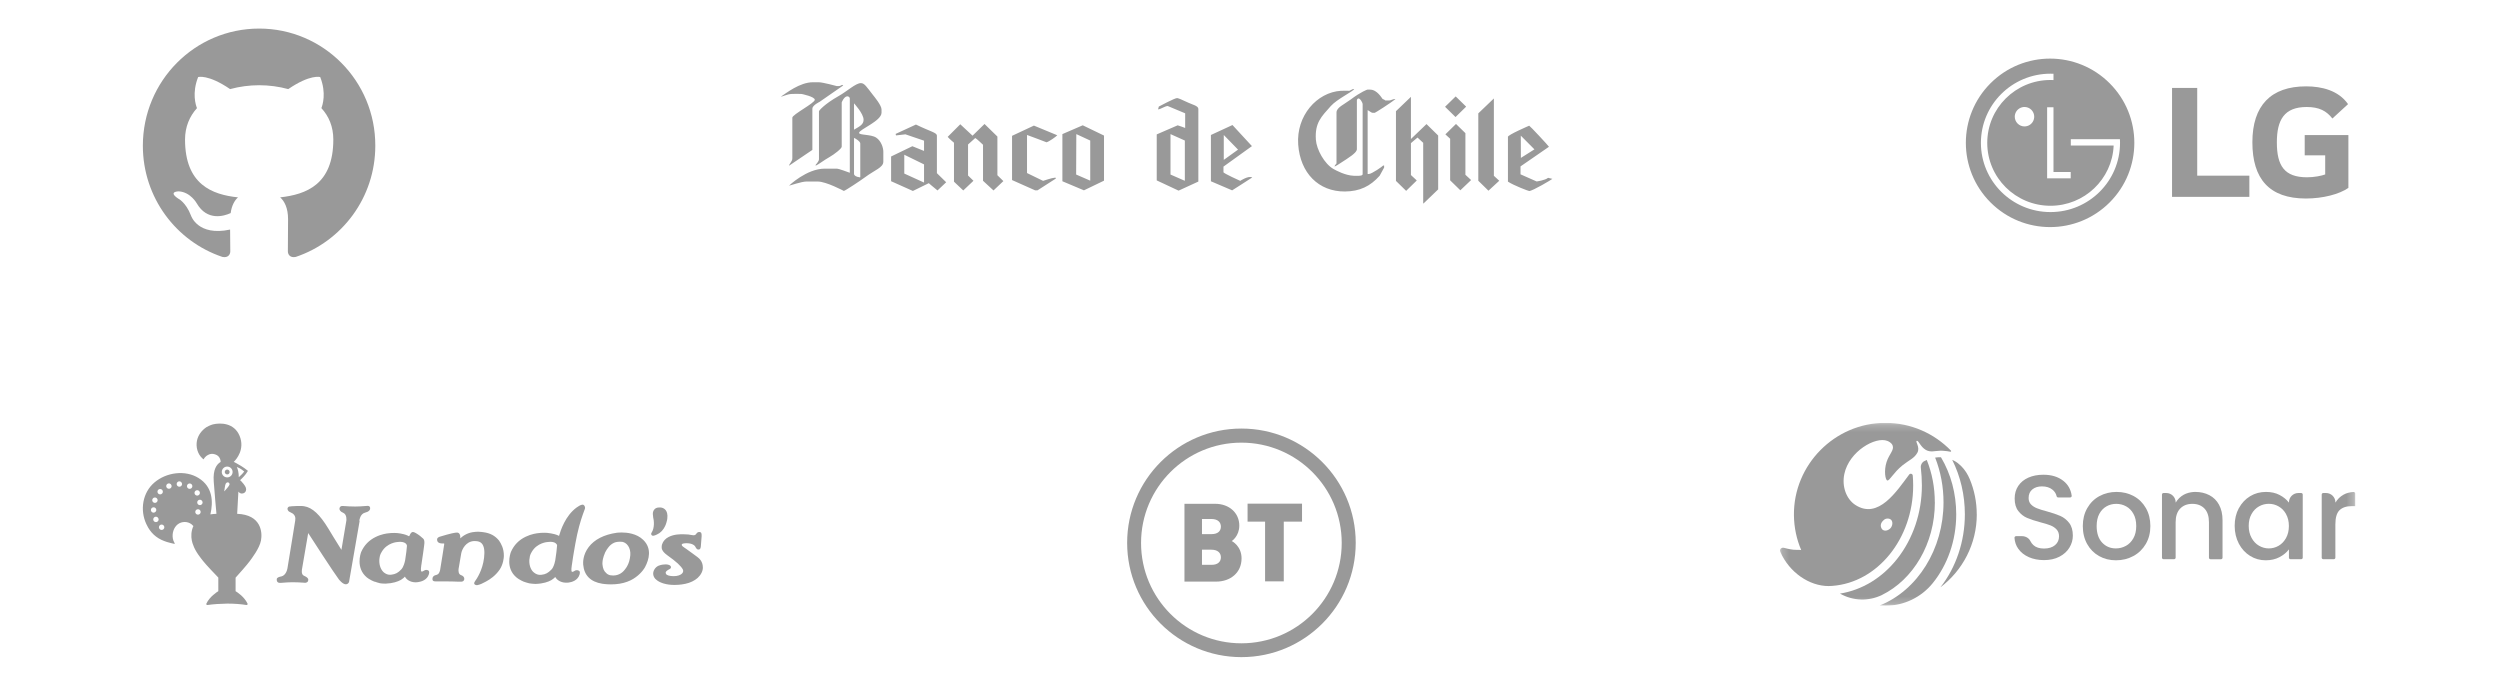 <svg width="350" height="96" viewBox="0 0 350 96" fill="none" xmlns="http://www.w3.org/2000/svg">
<g clip-path="url(#clip0_7540_21274)">
<g clip-path="url(#clip1_7540_21274)">
<path fill-rule="evenodd" clip-rule="evenodd" d="M36.285 4C27.28 4 20 11.333 20 20.406C20 27.658 24.664 33.796 31.135 35.969C31.944 36.132 32.24 35.616 32.24 35.182C32.24 34.801 32.214 33.498 32.214 32.139C27.684 33.117 26.74 30.184 26.74 30.184C26.012 28.282 24.934 27.794 24.934 27.794C23.451 26.789 25.042 26.789 25.042 26.789C26.686 26.897 27.549 28.473 27.549 28.473C29.005 30.971 31.351 30.265 32.294 29.831C32.429 28.771 32.861 28.038 33.319 27.631C29.706 27.25 25.905 25.838 25.905 19.536C25.905 17.744 26.551 16.277 27.576 15.136C27.414 14.729 26.848 13.045 27.738 10.79C27.738 10.79 29.113 10.356 32.213 12.474C33.541 12.115 34.91 11.932 36.285 11.931C37.66 11.931 39.061 12.121 40.356 12.474C43.456 10.356 44.831 10.79 44.831 10.79C45.721 13.045 45.155 14.729 44.993 15.136C46.045 16.277 46.665 17.744 46.665 19.536C46.665 25.838 42.863 27.223 39.223 27.631C39.817 28.147 40.329 29.124 40.329 30.673C40.329 32.873 40.302 34.638 40.302 35.181C40.302 35.616 40.599 36.132 41.407 35.969C47.878 33.796 52.542 27.658 52.542 20.406C52.569 11.333 45.263 4 36.285 4Z" fill="black" fill-opacity="0.4"/>
</g>
</g>
<g clip-path="url(#clip2_7540_21274)">
<path fill-rule="evenodd" clip-rule="evenodd" d="M113.819 11.514H114.612C115.182 11.514 117.127 12.046 117.127 12.046H117.466C117.593 12.046 117.805 11.948 117.884 11.881C117.94 11.9 117.984 11.912 118.052 11.964L114.74 14.261C114.736 14.261 113.732 14.746 113.732 15.204V20.987L110.464 23.201C110.512 22.893 110.926 22.613 110.926 22.175V16.475C110.926 16.033 114.07 14.431 114.07 13.973C114.07 13.523 112.225 13.156 112.225 13.156C111.639 13.132 111.396 13.132 110.799 13.156C110.217 13.175 109.559 13.535 109.332 13.523C110.045 13.061 111.962 11.514 113.819 11.514ZM120.522 11.635C121.028 11.635 121.331 12.164 122.2 13.277C122.415 13.549 123.415 14.749 123.415 15.325V15.779C123.415 16.948 120.271 18.12 120.271 18.606C120.271 18.941 121.925 18.783 122.662 19.265C123.367 19.723 123.666 20.694 123.666 21.23V22.628C123.666 23.46 122.498 23.776 121.068 24.842C120.438 25.308 118.294 26.729 118.135 26.729C118.135 26.729 115.672 25.414 114.488 25.414H112.894C112.225 25.414 110.591 25.991 110.463 25.991C110.463 25.991 112.938 23.61 115.453 23.61H117.126C117.473 23.61 118.661 24.088 118.972 24.187V13.766C118.972 13.668 118.84 13.482 118.637 13.482C118.171 13.482 117.84 14.311 117.84 14.343V20.536C117.84 20.812 116.752 21.637 116.162 21.968C115.289 22.466 114.723 22.943 114.193 23.2V23.078C114.193 23.078 114.656 22.584 114.656 22.3V15.574C114.656 15.491 115.393 14.587 117.421 13.439C118.601 12.776 119.801 11.635 120.522 11.635ZM119.562 14.467C119.562 14.467 120.901 15.9 120.901 16.764C120.901 17.419 120.387 17.676 119.562 18.157V14.467ZM119.562 19.305C119.69 19.337 120.439 19.779 120.439 20.087V24.799C120.232 24.894 120.399 24.799 120.271 24.799C120.008 24.799 119.562 24.598 119.562 24.349V19.305ZM151.584 17.541L154.561 18.978V25.293L151.752 26.647L148.735 25.376V18.773L151.584 17.541ZM137.834 17.357L139.636 19.117V24.532L140.472 25.353L139.09 26.664L137.623 25.31V20.266C137.599 20.25 136.706 19.381 136.535 19.322L135.527 20.226V24.572L136.284 25.31L134.857 26.664L133.558 25.436V19.981C133.558 19.981 132.94 19.476 132.677 19.16L134.439 17.396L136.156 18.995L137.834 17.357ZM144.748 17.583L148.019 18.937C147.868 19.119 146.872 19.833 146.509 19.92C146.509 19.92 143.839 18.898 143.783 18.894V24.226L146.031 25.32C146.031 25.32 147.326 24.882 147.641 24.882C147.677 24.882 147.733 24.893 147.808 24.882V25.004L145.254 26.646H144.915L141.687 25.209V19.016L144.748 17.583ZM128.233 17.436C130.27 18.434 131.166 18.557 131.166 18.995V24.244L132.465 25.515L131.25 26.664C130.361 25.954 130.034 25.642 130.034 25.642L127.803 26.735L124.754 25.369V21.908L127.731 20.471L129.365 21.13V19.694L126.755 18.805L125.444 18.959L125.384 18.75L128.233 17.436ZM150.684 18.773L152.632 19.676V25.293L150.66 24.433L150.684 18.773ZM126.6 21.662L129.366 23.016V25.558L126.6 24.299V21.662ZM164.792 13.731C164.919 13.731 165.469 13.94 166.386 14.386C166.88 14.627 167.769 14.813 167.769 15.247V25.419L165.003 26.689L161.942 25.257V18.815L164.875 17.544C164.979 17.556 165.923 17.915 165.923 17.915V15.863L163.476 14.84C163.078 14.864 162.608 15.239 162.129 15.322L162.233 14.919C162.233 14.919 164.441 13.731 164.792 13.731ZM172.545 17.504L175.271 20.457L171.285 23.326V24.108C171.285 24.27 173.633 25.32 173.633 25.32C173.633 25.32 174.796 24.542 175.311 24.846C175.283 24.881 172.501 26.65 172.501 26.65L169.528 25.379V18.898L172.545 17.504ZM163.87 18.775L165.878 19.675V25.296H165.838L163.87 24.435V18.775ZM171.329 18.899L173.325 20.948L171.329 22.384V18.899ZM209.142 24.611L209.895 25.305L208.384 26.699L206.962 25.305V15.872L209.142 13.784V24.611ZM197.53 13.518V19.462L199.71 17.37L201.343 18.973V26.515L199.291 28.485H199.248V19.995L198.45 19.257L197.53 20.038V24.506L198.327 25.244V25.288L196.86 26.721L195.434 25.327V15.566L197.53 13.557V13.518ZM203.774 13.518H203.818L205.241 14.911V14.95L203.774 16.387L202.307 14.95L203.774 13.518ZM214.088 17.596C214.168 17.596 216.814 20.43 216.854 20.549L212.873 23.296V24.405L215.128 25.404C215.128 25.404 216.312 25.25 216.731 24.895L217.332 25.041C217.281 25.116 214.563 26.742 214.088 26.742C213.985 26.742 211.952 25.98 211.111 25.428V19.156C211.111 18.875 214.081 17.596 214.088 17.596ZM203.819 17.372H203.858L205.158 18.643V24.469L205.955 25.207L204.448 26.64L203.021 25.247V19.425L202.353 18.809L203.819 17.372ZM212.911 18.989L214.82 20.911L212.924 22.107L212.911 18.989ZM189.418 12.466H189.586C189.45 12.797 187.191 13.863 186.314 14.846C184.971 16.353 184.07 17.194 184.221 19.547C184.309 20.912 185.409 22.937 186.693 23.663C187.087 23.884 188.334 24.555 189.502 24.607C190.873 24.666 190.693 24.461 190.705 24.449C190.71 24.445 190.722 24.453 190.769 24.477V14.553C190.769 14.431 190.462 13.78 190.172 13.78C190.088 13.78 189.964 13.93 189.964 14.025V20.873C189.964 21.129 189.721 21.497 188.537 22.266C187.326 23.056 186.951 23.32 186.82 23.293C186.848 23.218 187.031 22.949 187.11 22.882V15.746C187.11 15.043 188.163 14.629 189.083 13.942C190.594 12.809 191.415 12.548 191.43 12.548H191.805C192.813 12.548 193.443 13.736 193.567 13.859C193.575 13.867 193.858 13.961 193.945 14.064H194.531C194.699 14.064 195.117 13.819 195.368 13.859C194.691 14.439 192.527 15.789 192.479 15.789H192.144C191.989 15.789 191.75 15.556 191.471 15.418V24.358C191.59 24.374 191.574 24.358 191.638 24.358C192.049 24.358 193.575 23.281 193.65 23.17H193.778V23.458L193.148 24.607C191.841 26.071 190.371 26.794 188.282 26.809C184.62 26.833 182.026 24.24 181.747 20.218C181.467 16.215 184.349 12.923 187.74 12.71C188.234 12.683 188.84 12.718 188.916 12.71C188.916 12.71 189.378 12.493 189.418 12.466Z" fill="black" fill-opacity="0.4"/>
</g>
<path d="M322.659 21.751H325.528V24.42C325.002 24.62 323.968 24.821 322.988 24.821C319.815 24.821 318.76 23.21 318.76 19.939C318.76 16.817 319.764 14.98 322.935 14.98C324.702 14.98 325.704 15.534 326.535 16.591L328.727 14.577C327.389 12.668 325.052 12.09 322.859 12.09C317.926 12.088 315.333 14.778 315.333 19.913C315.333 25.022 317.676 27.792 322.832 27.792C325.2 27.792 327.514 27.189 328.774 26.306V18.906H322.659L322.659 21.751ZM307.61 24.595H314.911V27.566H304.086V12.314H307.61L307.61 24.595Z" fill="black" fill-opacity="0.4"/>
<path d="M278.673 11.659C283.278 7.053 290.746 7.054 295.353 11.66C299.959 16.265 299.958 23.733 295.353 28.339C290.748 32.944 283.28 32.945 278.674 28.339C274.068 23.734 274.067 16.265 278.673 11.659ZM287.065 10.317C281.688 10.317 277.328 14.652 277.328 20.004C277.328 25.356 281.689 29.69 287.066 29.69C292.443 29.69 296.804 25.354 296.804 20.004C296.804 19.83 296.798 19.658 296.789 19.486H289.912V20.374H295.91V20.399C295.704 25.078 291.82 28.808 287.066 28.808C282.178 28.808 278.215 24.865 278.215 20.003C278.215 15.141 282.179 11.199 287.066 11.199C287.208 11.199 287.349 11.201 287.489 11.208V10.326C287.349 10.32 287.207 10.317 287.065 10.317ZM286.598 24.971H287.49V24.965H289.9L289.898 24.076H287.488V15.019H286.598V24.971ZM283.691 15.004C283.428 14.952 283.154 14.979 282.906 15.082C282.658 15.185 282.445 15.36 282.296 15.584C282.147 15.807 282.067 16.07 282.067 16.339C282.068 16.518 282.104 16.696 282.173 16.861C282.242 17.026 282.343 17.176 282.47 17.302C282.597 17.429 282.747 17.529 282.913 17.598C283.079 17.666 283.256 17.701 283.436 17.7C283.704 17.699 283.967 17.618 284.189 17.468C284.412 17.317 284.586 17.104 284.688 16.855C284.79 16.607 284.816 16.333 284.763 16.069C284.709 15.806 284.579 15.563 284.389 15.374C284.198 15.184 283.955 15.056 283.691 15.004Z" fill="black" fill-opacity="0.4"/>
<g clip-path="url(#clip3_7540_21274)">
<path d="M29.806 59.414C30.839 59.166 32.773 59.166 33.544 61.021C34.314 62.903 33.087 64.301 32.786 64.602C32.76 64.627 32.747 64.641 32.721 64.654C32.825 64.707 32.956 64.772 33.112 64.863C33.426 65.033 34.119 65.426 34.615 65.844L34.707 65.922L34.642 66.026C34.406 66.457 33.923 66.941 33.609 67.228C33.661 67.267 33.714 67.294 33.74 67.333C34.275 67.907 34.472 68.248 34.459 68.509C34.433 68.965 34.119 69.058 33.975 69.084C33.701 69.149 33.505 68.993 33.374 68.823C33.309 69.934 33.23 71.332 33.204 71.933C36.562 72.064 36.759 74.508 36.537 75.671C36.328 76.782 35.229 78.193 34.955 78.572C34.55 79.121 33.4 80.415 32.982 80.872V82.766C33.14 82.859 34.198 83.525 34.655 84.505C34.707 84.609 34.615 84.714 34.498 84.701C33.701 84.57 32.786 84.505 31.819 84.505C30.852 84.518 29.846 84.584 29.049 84.701C28.931 84.714 28.84 84.609 28.892 84.505C29.349 83.525 30.407 82.858 30.564 82.766V80.859C30.107 80.389 28.879 79.108 28.447 78.558C28.16 78.192 27.337 77.212 27.036 76.271C26.984 76.128 26.918 76.009 26.852 75.657C26.748 75.148 26.736 74.364 27.075 73.645C26.997 73.554 26.905 73.475 26.813 73.396C26.251 72.966 25.454 72.978 24.892 73.396C24.305 73.854 24.069 74.678 24.2 75.396C24.239 75.605 24.305 75.802 24.409 75.972C24.422 75.985 24.436 76.024 24.462 76.062C24.487 76.102 24.448 76.154 24.409 76.141C24.069 76.063 23.716 75.984 23.377 75.88C22.841 75.71 22.305 75.475 21.848 75.122C21.39 74.782 21.025 74.338 20.737 73.854C20.646 73.685 20.554 73.514 20.475 73.345C19.574 71.397 19.953 68.953 21.626 67.542C23.285 66.131 25.925 65.752 27.806 66.928C29.78 68.156 29.872 70.221 29.454 72.012C29.715 71.972 30.002 71.947 30.303 71.933C30.224 71.019 30.067 69.398 29.924 67.425C29.793 65.726 30.342 65.007 30.851 64.693C30.864 64.693 30.878 64.681 30.892 64.681C30.892 64.524 30.865 64.353 30.8 64.223C30.669 63.935 30.499 63.739 30.107 63.608C29.429 63.373 28.932 63.803 28.84 63.883C28.554 64.143 28.513 64.312 28.525 64.301C28.499 64.314 28.446 64.274 28.316 64.157C27.663 63.556 27.402 62.589 27.571 61.714C27.728 60.904 28.251 60.237 28.918 59.793C29.088 59.701 29.427 59.519 29.806 59.414ZM66.997 74.443C67.31 74.456 67.611 74.496 67.689 74.509C68.63 74.639 69.297 74.992 69.859 75.672C70.16 76.116 70.552 76.796 70.539 77.814V77.853C70.539 78.063 70.459 79.005 69.95 79.749C69.375 80.585 68.617 81.107 68.095 81.382C68.042 81.408 67.99 81.434 67.925 81.474C67.585 81.656 67.245 81.84 66.827 81.918H66.749C66.723 81.918 66.644 81.918 66.592 81.891H66.579C66.501 81.865 66.396 81.813 66.383 81.644C66.383 81.604 66.396 81.552 66.487 81.395C66.735 81.056 67.559 79.853 67.768 78.103C67.886 77.136 67.781 76.456 67.454 76.09C67.245 75.855 66.932 75.75 66.513 75.75H66.344C65.22 75.815 64.697 76.874 64.579 77.436C64.461 78.076 64.305 78.991 64.2 79.657C64.174 79.867 64.162 80.389 64.527 80.507C64.879 80.624 65.037 80.846 64.998 81.107C64.959 81.303 64.814 81.421 64.618 81.434C64.331 81.448 64.056 81.435 63.782 81.422C63.625 81.409 63.468 81.408 63.311 81.408C63.024 81.408 62.724 81.395 62.436 81.395H61.469C61.338 81.395 61.155 81.409 60.985 81.395C60.79 81.395 60.698 81.369 60.645 81.317C60.541 81.239 60.541 81.096 60.541 81.043C60.541 80.899 60.593 80.768 60.684 80.677C60.789 80.572 60.907 80.533 61.024 80.507C61.246 80.454 61.469 80.389 61.613 79.814C61.705 79.305 61.809 78.585 61.927 77.88C62.031 77.214 62.135 76.574 62.187 76.221V76.168C62.187 76.142 62.2 76.103 62.187 76.103C62.174 76.09 62.135 76.077 62.057 76.09C62.005 76.09 61.365 76.128 61.234 75.763C61.078 75.319 61.39 75.214 61.534 75.148L61.573 75.136C61.73 75.07 63.363 74.613 63.69 74.587C63.73 74.587 63.769 74.573 63.809 74.573C63.874 74.56 63.939 74.561 63.991 74.561C64.082 74.561 64.162 74.587 64.214 74.626C64.462 74.822 64.448 75.136 64.435 75.371C64.854 74.979 65.534 74.534 66.475 74.469C66.54 74.456 66.671 74.443 66.931 74.443H66.997ZM97.943 74.482C98.139 74.496 98.243 74.587 98.23 75.044C98.217 75.358 98.126 76.338 98.113 76.534C98.1 76.704 98.047 76.822 97.982 76.874C97.943 76.9 97.851 76.952 97.734 76.939C97.552 76.926 97.407 76.665 97.381 76.612C97.289 76.351 96.897 76.051 96.113 76.051H96.061C95.657 76.064 95.526 76.128 95.474 76.181C95.448 76.22 95.447 76.247 95.447 76.299V76.311C95.461 76.429 95.682 76.587 95.865 76.704C95.93 76.756 95.996 76.796 96.061 76.835C96.453 77.122 96.767 77.358 97.016 77.527C97.29 77.723 97.485 77.867 97.655 77.998C97.903 78.194 98.387 78.586 98.4 79.436C98.413 79.932 98.139 80.481 97.669 80.912C97.238 81.291 96.636 81.592 95.943 81.735C95.773 81.775 95.185 81.891 94.44 81.891C93.879 81.891 93.382 81.827 92.937 81.696L92.808 81.657C92.416 81.527 92.088 81.356 91.866 81.147C91.814 81.108 91.774 81.055 91.735 81.029L91.722 81.016C91.409 80.638 91.357 80.193 91.592 79.762C91.735 79.5 91.958 79.305 92.193 79.2C92.624 79.03 93.029 79.016 93.16 79.016H93.238C93.408 79.017 93.748 79.069 93.879 79.239C93.931 79.305 93.945 79.383 93.931 79.475C93.918 79.527 93.878 79.592 93.774 79.657C93.461 79.814 93.251 79.957 93.199 80.114C93.186 80.192 93.2 80.272 93.252 80.363C93.357 80.546 93.736 80.65 94.27 80.663H94.297C94.845 80.663 95.29 80.52 95.513 80.259C95.617 80.141 95.656 80.01 95.643 79.88C95.643 79.841 95.629 79.787 95.603 79.735C95.355 79.252 94.675 78.624 93.474 77.775C93.434 77.749 93.395 77.723 93.356 77.683C92.613 77.149 92.624 76.705 92.638 76.561V76.52C92.638 76.343 92.686 76.215 92.689 76.207L92.703 76.194C93.004 75.214 94.127 74.913 94.78 74.835C95.015 74.809 95.212 74.796 95.304 74.796H95.669C96.204 74.796 96.61 74.848 96.793 74.9C96.897 74.926 96.99 74.939 97.081 74.939C97.342 74.939 97.433 74.809 97.512 74.691L97.525 74.665C97.582 74.585 97.7 74.495 97.85 74.482H97.943ZM87.017 74.548C87.762 74.548 89.135 74.678 90.062 75.593C91.29 76.795 90.873 78.324 90.311 79.383C90.296 79.426 89.903 80.156 89.004 80.808C88.972 80.826 88.502 81.201 87.802 81.447C87.135 81.695 86.364 81.813 85.528 81.813C84.823 81.813 84.34 81.722 84.312 81.722C82.679 81.46 81.777 80.558 81.646 79.043C81.62 78.742 81.595 77.67 82.418 76.586C83.228 75.528 84.549 74.848 86.339 74.587C86.368 74.586 86.628 74.548 87.017 74.548ZM51.511 70.823C51.641 70.823 51.759 70.901 51.799 71.019L51.811 71.058C51.876 71.398 51.628 71.647 51.093 71.777C50.413 71.947 50.309 72.862 50.309 72.875L50.347 72.94L48.924 81.134C48.911 81.186 48.873 81.436 48.871 81.447C48.831 81.656 48.609 81.801 48.427 81.801H48.414C47.971 81.801 47.463 81.138 47.434 81.107L47.382 81.029C46.82 80.311 43.736 75.542 43.147 74.626L42.284 79.657C42.282 79.681 42.118 80.417 42.546 80.599C43.199 80.886 43.199 81.121 43.134 81.317C43.107 81.409 43.042 81.539 42.807 81.578C42.794 81.578 42.768 81.592 42.742 81.592H42.716C42.663 81.592 42.598 81.578 42.533 81.578C42.481 81.565 42.415 81.565 42.349 81.565H42.298C42.141 81.552 41.657 81.513 40.952 81.513C40.468 81.513 39.984 81.552 39.644 81.578C39.488 81.591 39.37 81.604 39.292 81.604H39.2C39.109 81.604 38.952 81.591 38.847 81.474C38.769 81.382 38.73 81.251 38.743 81.082C38.769 80.847 39.07 80.768 39.357 80.703H39.384C39.984 80.559 40.194 79.853 40.246 79.553V79.54C40.364 78.861 40.638 77.187 40.873 75.711C41.095 74.34 41.291 73.15 41.331 72.875C41.409 72.418 41.278 72.078 40.899 71.843H40.887C40.717 71.764 40.637 71.725 40.468 71.62C40.363 71.555 40.246 71.372 40.246 71.228C40.259 71.085 40.363 70.953 40.494 70.914H40.547C40.554 70.912 40.671 70.888 40.86 70.875H40.873C41.121 70.849 41.383 70.836 41.644 70.836H42.115C42.194 70.836 42.324 70.836 42.48 70.862C42.554 70.874 42.582 70.875 42.585 70.875C43.735 71.058 44.781 72.038 45.983 74.024C46.414 74.756 46.963 75.633 47.394 76.325C47.551 76.573 47.682 76.796 47.8 76.978L48.492 72.875C48.492 72.862 48.609 72.013 48.021 71.777C47.682 71.647 47.499 71.41 47.525 71.188C47.552 70.927 47.76 70.797 48.048 70.836H48.06C48.099 70.836 48.126 70.85 48.165 70.85C48.217 70.863 48.283 70.862 48.349 70.862H48.4C48.557 70.875 49.041 70.914 49.747 70.914C50.23 70.914 50.714 70.876 51.054 70.85C51.236 70.837 51.367 70.823 51.445 70.823H51.511ZM81.555 70.653C81.608 70.653 81.646 70.654 81.685 70.68C81.894 70.797 81.908 71.058 81.908 71.137C81.908 71.189 81.868 71.281 81.777 71.528C81.581 72.064 81.163 73.175 80.798 74.848C80.667 75.462 80.445 76.638 80.353 77.227C80.314 77.448 80.274 77.684 80.235 77.933C80.17 78.416 80.118 78.769 80.065 79.082L80.053 79.135C80.026 79.344 79.935 79.892 80.053 80.036C80.066 80.049 80.091 80.062 80.104 80.062C80.209 80.062 80.287 80.01 80.379 79.958C80.47 79.893 80.588 79.827 80.745 79.827H80.758C80.81 79.827 80.85 79.827 80.902 79.84C81.006 79.866 81.072 79.919 81.137 79.971C81.215 80.127 81.176 80.337 81.137 80.441C80.875 81.277 80.052 81.5 79.582 81.565C79.451 81.578 79.32 81.578 79.203 81.578C78.393 81.552 77.922 81.095 77.778 80.859C77.778 80.833 77.752 80.807 77.739 80.769C77.648 80.873 77.504 81.016 77.256 81.173L77.151 81.238C76.746 81.46 76.066 81.709 75.008 81.748H74.956C74.773 81.748 74.316 81.709 74.106 81.67C73.806 81.591 73.531 81.513 73.361 81.447H73.349C73.126 81.356 72.93 81.251 72.734 81.134C72.708 81.121 72.695 81.108 72.669 81.095L72.616 81.068C72.577 81.029 72.525 81.003 72.472 80.964L72.433 80.938C72.407 80.925 72.368 80.899 72.342 80.873C70.722 79.554 71.44 77.502 71.532 77.266C71.95 76.312 72.642 75.593 73.609 75.136C73.792 75.057 74.015 74.966 74.184 74.9C74.341 74.848 74.904 74.652 75.74 74.6C75.897 74.6 76.067 74.587 76.224 74.587H76.25C76.455 74.587 76.572 74.599 76.576 74.6C76.618 74.613 77.479 74.666 78.118 74.953L78.196 74.992C78.209 75.005 78.236 75.018 78.262 75.031C78.484 74.273 79.125 72.221 80.732 71.045C80.928 70.901 81.307 70.653 81.555 70.653ZM57.77 74.482C57.927 74.469 58.111 74.573 58.228 74.639C58.699 74.913 58.96 75.149 59.156 75.332L59.195 75.357C59.313 75.475 59.43 75.567 59.417 76.024C59.417 76.169 59.326 76.756 59.287 77.069L59.247 77.357C59.169 77.893 59.077 78.507 58.999 79.043L58.986 79.096C58.96 79.305 58.869 79.853 58.986 79.997C58.999 80.01 59.012 80.023 59.038 80.023H59.052C59.143 80.023 59.221 79.971 59.312 79.919C59.417 79.854 59.522 79.788 59.679 79.788C59.731 79.788 59.77 79.788 59.822 79.801C59.913 79.827 59.979 79.88 60.031 79.919C60.122 80.075 60.084 80.284 60.045 80.389C59.796 81.212 58.973 81.435 58.516 81.5C58.411 81.513 58.306 81.526 58.202 81.526C57.366 81.526 56.882 81.069 56.738 80.82C56.725 80.794 56.712 80.781 56.699 80.742V80.755L56.686 80.728C56.595 80.833 56.45 80.977 56.202 81.134L56.097 81.199C55.692 81.421 55.012 81.67 53.98 81.709H53.941C53.784 81.709 53.328 81.696 53.105 81.631L53.066 81.617C52.949 81.578 52.739 81.539 52.478 81.434V81.447L52.36 81.408C52.151 81.33 51.956 81.225 51.76 81.107C51.734 81.094 51.72 81.081 51.694 81.068L51.642 81.043C51.589 81.004 51.55 80.977 51.498 80.938L51.459 80.912C51.42 80.899 51.393 80.873 51.367 80.847C49.773 79.527 50.478 77.49 50.57 77.266C50.988 76.325 51.668 75.619 52.622 75.162C52.792 75.071 53.014 74.992 53.184 74.927C53.34 74.874 53.902 74.678 54.725 74.626C54.882 74.613 55.052 74.613 55.209 74.613C55.405 74.613 55.523 74.626 55.523 74.626C55.559 74.626 56.402 74.68 57.039 74.966L57.117 75.005C57.182 75.044 57.248 75.083 57.274 75.058C57.287 75.057 57.3 75.044 57.313 75.031L57.326 75.005C57.378 74.888 57.418 74.782 57.444 74.743C57.51 74.626 57.64 74.496 57.77 74.482ZM86.769 75.841C86.665 75.841 86.574 75.841 86.521 75.854H86.508C86.466 75.855 86.062 75.894 85.75 76.103C85.41 76.325 85.267 76.482 84.94 76.952C84.745 77.239 84.691 77.396 84.548 77.788L84.535 77.814C84.483 77.946 84.339 78.468 84.339 78.834V78.873C84.339 78.938 84.338 79.004 84.351 79.069C84.404 79.592 84.561 79.971 84.875 80.232C84.901 80.272 84.993 80.337 85.006 80.35C85.022 80.365 85.255 80.507 85.424 80.533C85.567 80.559 85.711 80.572 85.842 80.572C86.364 80.572 86.691 80.389 86.861 80.298C87.201 80.102 87.423 79.84 87.684 79.461C87.841 79.213 88.076 78.794 88.18 78.181C88.246 77.841 88.259 77.618 88.246 77.37C88.207 76.874 88.037 76.468 87.724 76.168C87.436 75.894 87.11 75.855 87.07 75.854H87.058C87.005 75.854 86.887 75.841 86.769 75.841ZM77.033 75.854C76.929 75.855 76.811 75.868 76.68 75.881C76.65 75.881 75.203 75.961 74.446 77.266C74.329 77.461 74.237 77.645 74.184 77.853V77.88C74.145 78.049 74.119 78.22 74.106 78.402C74.067 79.304 74.42 79.919 74.772 80.167C75.034 80.376 75.308 80.48 75.596 80.48C75.674 80.48 75.753 80.481 75.818 80.468C76.393 80.402 76.72 80.219 77.19 79.749C77.269 79.671 77.348 79.566 77.413 79.436C77.596 79.083 77.7 78.651 77.739 78.429C77.844 77.867 77.987 76.55 77.987 76.403V76.299C77.935 76.168 77.752 75.855 77.033 75.854ZM56.007 75.854C55.889 75.854 55.771 75.868 55.653 75.881C55.617 75.881 54.2 75.964 53.445 77.253C53.328 77.436 53.236 77.632 53.184 77.828V77.853C53.144 78.023 53.118 78.194 53.105 78.377C53.066 79.278 53.419 79.88 53.759 80.154C54.033 80.363 54.295 80.468 54.582 80.468C54.673 80.468 54.739 80.467 54.804 80.454C55.379 80.376 55.706 80.206 56.163 79.735C56.516 79.37 56.673 78.677 56.725 78.402C56.83 77.854 56.973 76.549 56.974 76.416C56.973 76.386 56.944 75.868 56.007 75.854ZM92.141 71.058C92.297 71.032 92.546 71.019 92.808 71.124C92.821 71.136 92.846 71.137 92.859 71.149C92.99 71.215 93.108 71.306 93.199 71.424C93.29 71.541 93.356 71.686 93.395 71.843C93.448 72.052 93.461 72.313 93.422 72.6C93.42 72.617 93.38 72.959 93.291 73.188L93.212 73.424C93.147 73.606 93.094 73.698 93.003 73.854C92.99 73.868 92.977 73.894 92.951 73.946C92.938 73.972 92.925 73.986 92.912 74.012C92.834 74.129 92.794 74.181 92.689 74.299C92.663 74.325 92.638 74.352 92.599 74.391L92.558 74.43C92.493 74.495 92.415 74.56 92.31 74.639C92.049 74.795 91.867 74.888 91.749 74.927C91.71 74.953 91.618 74.979 91.54 74.992C91.514 74.992 91.474 75.005 91.448 75.005C91.357 75.005 91.291 74.991 91.252 74.939C91.121 74.822 91.161 74.665 91.213 74.587C91.67 73.907 91.566 72.875 91.435 72.378V72.312C91.409 72.195 91.395 72.077 91.395 71.96C91.395 71.425 91.722 71.215 91.762 71.188C91.775 71.175 91.801 71.163 91.853 71.137L91.88 71.124C91.894 71.123 91.945 71.097 91.997 71.084C92.023 71.071 92.049 71.071 92.062 71.071C92.075 71.071 92.088 71.058 92.101 71.058H92.141ZM22.628 73.436C22.419 73.436 22.249 73.606 22.249 73.814C22.249 74.023 22.419 74.194 22.628 74.194C22.837 74.194 23.007 74.023 23.007 73.814C23.006 73.606 22.837 73.436 22.628 73.436ZM21.831 72.338C21.622 72.338 21.452 72.508 21.452 72.717C21.452 72.926 21.622 73.096 21.831 73.096C22.04 73.096 22.21 72.926 22.21 72.717C22.197 72.508 22.027 72.338 21.831 72.338ZM27.716 71.292C27.507 71.292 27.337 71.462 27.337 71.671C27.337 71.88 27.507 72.05 27.716 72.05C27.925 72.05 28.095 71.88 28.095 71.671C28.094 71.462 27.924 71.292 27.716 71.292ZM21.506 71.019C21.297 71.019 21.127 71.189 21.127 71.397C21.127 71.606 21.297 71.776 21.506 71.776C21.715 71.763 21.885 71.593 21.885 71.397C21.884 71.188 21.715 71.019 21.506 71.019ZM27.987 69.959C27.778 69.959 27.608 70.129 27.608 70.338C27.608 70.547 27.778 70.718 27.987 70.718C28.196 70.718 28.366 70.547 28.366 70.338C28.353 70.129 28.183 69.959 27.987 69.959ZM21.69 69.646C21.482 69.647 21.312 69.817 21.311 70.025C21.311 70.234 21.481 70.405 21.69 70.405C21.899 70.405 22.069 70.234 22.069 70.025C22.069 69.817 21.899 69.646 21.69 69.646ZM27.609 68.627C27.4 68.627 27.23 68.797 27.23 69.006C27.23 69.215 27.4 69.385 27.609 69.385C27.818 69.385 27.988 69.215 27.988 69.006C27.988 68.797 27.818 68.627 27.609 68.627ZM22.422 68.458C22.213 68.458 22.043 68.628 22.043 68.837C22.043 69.046 22.213 69.216 22.422 69.216C22.631 69.216 22.801 69.046 22.801 68.837C22.801 68.628 22.631 68.458 22.422 68.458ZM31.99 67.555C31.859 67.489 31.689 67.555 31.624 67.699C31.611 67.712 31.61 67.725 31.598 67.712C31.584 67.764 31.546 67.843 31.519 67.974C31.48 68.131 31.428 68.51 31.402 68.692C31.402 68.742 31.394 68.761 31.396 68.767L31.412 68.775C31.423 68.775 31.437 68.757 31.467 68.718C31.584 68.574 31.833 68.313 31.937 68.169C32.002 68.078 32.055 67.999 32.081 67.947C32.081 67.947 32.095 67.934 32.095 67.921C32.096 67.919 32.107 67.907 32.107 67.894C32.118 67.884 32.12 67.882 32.121 67.882C32.16 67.751 32.108 67.607 31.99 67.555ZM26.553 67.684C26.344 67.685 26.174 67.855 26.174 68.063C26.174 68.272 26.344 68.442 26.553 68.442C26.762 68.442 26.931 68.272 26.931 68.063C26.931 67.854 26.762 67.684 26.553 67.684ZM23.649 67.672C23.441 67.672 23.27 67.842 23.27 68.051C23.27 68.26 23.441 68.429 23.649 68.43C23.858 68.43 24.029 68.26 24.029 68.051C24.016 67.842 23.845 67.672 23.649 67.672ZM25.112 67.385C24.903 67.385 24.733 67.555 24.733 67.764C24.733 67.972 24.903 68.142 25.112 68.142C25.321 68.142 25.491 67.973 25.491 67.764C25.478 67.555 25.308 67.385 25.112 67.385ZM31.806 65.32C31.389 65.321 31.049 65.66 31.049 66.078C31.049 66.496 31.389 66.836 31.806 66.836C32.225 66.836 32.565 66.496 32.565 66.078C32.565 65.66 32.225 65.32 31.806 65.32ZM33.153 65.373C33.31 65.713 33.428 66.17 33.428 66.784C33.431 66.781 33.435 66.777 33.438 66.773C33.438 66.781 33.439 66.789 33.439 66.797C33.661 66.601 33.988 66.301 34.184 66.014C34.184 66.014 34.179 66.009 34.171 66.001L34.173 66C34.164 65.993 33.739 65.59 33.153 65.373ZM31.806 65.738C31.989 65.738 32.146 65.895 32.146 66.078C32.146 66.274 31.989 66.431 31.806 66.418C31.624 66.418 31.467 66.261 31.467 66.078C31.467 65.895 31.624 65.739 31.806 65.738Z" fill="black" fill-opacity="0.4"/>
</g>
<g clip-path="url(#clip4_7540_21274)">
<g clip-path="url(#clip5_7540_21274)">
<path d="M173.801 59.998C164.963 59.998 157.801 67.16 157.801 75.998C157.801 84.836 164.963 91.998 173.801 91.998C182.638 91.998 189.801 84.832 189.801 75.998C189.801 67.164 182.635 59.998 173.801 59.998ZM173.794 61.971C181.553 61.971 187.84 68.259 187.84 76.017C187.84 83.775 181.553 90.063 173.794 90.063C166.036 90.063 159.748 83.772 159.748 76.017C159.748 68.262 166.036 61.971 173.794 61.971Z" fill="black" fill-opacity="0.4"/>
<path d="M165.824 70.531V81.425H170.257C172.272 81.425 173.819 80.166 173.819 78.174C173.819 76.419 172.448 75.746 172.448 75.746C172.448 75.746 173.502 75.073 173.502 73.581C173.502 71.845 172.131 70.531 170.11 70.531H165.824ZM168.278 72.658H169.588C170.52 72.658 170.924 73.135 170.924 73.728C170.924 74.369 170.462 74.775 169.649 74.775H168.278V72.658ZM168.278 76.957H169.588C170.52 76.957 170.924 77.434 170.924 78.027C170.924 78.667 170.462 79.074 169.649 79.074H168.278V76.957Z" fill="black" fill-opacity="0.4"/>
<path d="M177.111 81.39V73.029H174.66V70.512H182.284V73.029H179.728V81.39H177.111Z" fill="black" fill-opacity="0.4"/>
</g>
</g>
<g clip-path="url(#clip6_7540_21274)">
<g clip-path="url(#clip7_7540_21274)">
<mask id="mask0_7540_21274" style="mask-type:luminance" maskUnits="userSpaceOnUse" x="249" y="59" width="81" height="26">
<path d="M329.73 59.199H249.199V84.799H329.73V59.199Z" fill="white"/>
</mask>
<g mask="url(#mask0_7540_21274)">
<path d="M270.874 70.332C270.874 68.253 270.497 66.257 269.748 64.394C269.601 64.459 269.479 64.516 269.403 64.555C269.064 64.727 268.872 65.098 268.916 65.476C269.006 66.25 269.064 67.152 269.064 67.965C269.064 71.766 267.835 75.412 265.608 78.234C263.503 80.902 260.675 82.611 257.598 83.103C257.604 83.103 257.617 83.116 257.623 83.116C259.421 84.14 261.622 84.204 263.478 83.295C267.822 81.158 270.881 76.148 270.881 70.326H270.874V70.332Z" fill="black" fill-opacity="0.4"/>
<path d="M271.727 64.013C271.439 64.007 271.171 64.026 270.921 64.064C271.695 66.035 272.092 68.146 272.092 70.335C272.092 76.861 268.451 82.664 263.141 84.776C263.409 84.795 263.678 84.801 263.953 84.801H263.992C266.551 84.801 268.982 83.624 270.588 81.634C272.623 79.113 273.871 75.728 273.871 72.005C273.871 69.125 273.135 66.368 271.734 64.013H271.727Z" fill="black" fill-opacity="0.4"/>
<path d="M276.744 72.004C276.744 70.263 276.399 68.606 275.772 67.096C275.484 66.399 275.081 65.759 274.543 65.228C274.243 64.934 273.923 64.684 273.577 64.505C273.488 64.46 273.398 64.415 273.308 64.377C274.467 66.687 275.081 69.31 275.081 72.004C275.081 75.785 273.852 79.426 271.664 82.216C274.755 79.88 276.751 76.176 276.751 72.004H276.744Z" fill="black" fill-opacity="0.4"/>
<path d="M273.129 63.083C270.8 60.69 267.549 59.199 263.947 59.199C256.87 59.199 251.073 65.06 251.15 72.13C251.169 73.858 251.528 75.509 252.168 77.006C251.956 76.98 251.745 76.968 251.534 76.98C250.958 77.006 250.152 76.801 249.781 76.699C249.423 76.597 249.084 76.891 249.237 77.236V77.249C250.51 80.16 253.326 82.054 256.013 82.048C256.192 82.048 256.371 82.035 256.551 82.022C262.847 81.542 267.844 75.425 267.844 67.978C267.844 67.511 267.824 67.044 267.786 66.577C267.767 66.321 267.441 66.231 267.287 66.436C265.547 68.739 262.968 72.796 259.737 70.684C258.502 69.872 257.83 68.131 258.208 66.353C258.88 63.166 262.597 61.074 264.229 61.727C264.357 61.778 264.817 61.963 264.971 62.379C265.208 63.019 264.491 63.55 264.12 64.683C263.723 65.911 263.947 67.216 264.229 67.268C264.536 67.332 265.06 66.193 266.346 65.15C267.281 64.401 267.984 64.184 268.426 63.39C268.855 62.622 268.093 61.791 268.349 61.72C268.612 61.643 268.848 62.546 269.616 62.987C270.256 63.358 270.832 63.128 271.676 63.096C271.676 63.096 272.035 63.083 272.617 63.166C272.617 63.166 272.783 63.192 273.046 63.243C273.135 63.262 273.199 63.147 273.135 63.083H273.129ZM263.589 72.949C263.685 72.841 263.864 72.629 264.171 72.597C264.229 72.597 264.536 72.566 264.74 72.757C265.041 73.045 264.958 73.602 264.689 73.922C264.44 74.216 263.953 74.415 263.608 74.191C263.32 74.005 263.307 73.608 263.307 73.576C263.307 73.269 263.486 73.058 263.582 72.949H263.589Z" fill="black" fill-opacity="0.4"/>
<path d="M284.037 77.999C283.41 77.724 282.917 77.334 282.559 76.828C282.239 76.38 282.066 75.868 282.028 75.293C282.021 75.171 282.124 75.062 282.252 75.062H283.077C283.563 75.062 284.043 75.312 284.254 75.753C284.357 75.958 284.491 76.144 284.67 76.31C285.022 76.636 285.521 76.796 286.161 76.796C286.801 76.796 287.338 76.636 287.709 76.317C288.081 75.996 288.266 75.587 288.266 75.082C288.266 74.691 288.151 74.371 287.921 74.122C287.69 73.872 287.402 73.687 287.063 73.552C286.724 73.418 286.251 73.271 285.643 73.117C284.881 72.912 284.261 72.708 283.781 72.503C283.301 72.298 282.898 71.972 282.559 71.537C282.22 71.102 282.053 70.519 282.053 69.79C282.053 69.118 282.22 68.53 282.559 68.024C282.898 67.519 283.365 67.135 283.973 66.866C284.581 66.597 285.278 66.463 286.078 66.463C287.21 66.463 288.138 66.744 288.861 67.314C289.527 67.832 289.917 68.53 290.038 69.4C290.058 69.528 289.949 69.643 289.821 69.643H288.138C288.029 69.643 287.946 69.56 287.921 69.457C287.85 69.112 287.658 68.811 287.338 68.549C286.967 68.248 286.481 68.094 285.873 68.094C285.323 68.094 284.875 68.235 284.529 68.517C284.184 68.798 284.005 69.201 284.005 69.726C284.005 70.084 284.114 70.379 284.331 70.609C284.549 70.839 284.83 71.019 285.163 71.153C285.496 71.287 285.956 71.434 286.545 71.588C287.319 71.799 287.953 72.017 288.439 72.228C288.925 72.439 289.341 72.772 289.687 73.213C290.026 73.655 290.198 74.25 290.198 74.986C290.198 75.581 290.038 76.144 289.719 76.668C289.399 77.193 288.932 77.622 288.324 77.935C287.716 78.255 286.993 78.415 286.161 78.415C285.374 78.415 284.67 78.274 284.043 78.006H284.037V77.999Z" fill="black" fill-opacity="0.4"/>
<path d="M293.865 77.846C293.161 77.449 292.605 76.886 292.202 76.163C291.798 75.44 291.594 74.602 291.594 73.649C291.594 72.695 291.798 71.87 292.214 71.141C292.63 70.411 293.193 69.848 293.916 69.458C294.633 69.067 295.439 68.869 296.322 68.869C297.205 68.869 298.011 69.067 298.728 69.458C299.445 69.848 300.014 70.411 300.43 71.141C300.846 71.87 301.051 72.708 301.051 73.649C301.051 74.589 300.839 75.427 300.411 76.157C299.982 76.886 299.406 77.449 298.67 77.846C297.935 78.243 297.128 78.441 296.239 78.441C295.35 78.441 294.575 78.243 293.865 77.846ZM297.621 76.426C298.05 76.189 298.402 75.837 298.67 75.364C298.939 74.89 299.073 74.321 299.073 73.649C299.073 72.977 298.946 72.407 298.683 71.94C298.427 71.473 298.082 71.121 297.659 70.891C297.231 70.654 296.77 70.539 296.277 70.539C295.785 70.539 295.324 70.654 294.908 70.891C294.486 71.128 294.153 71.48 293.904 71.94C293.654 72.407 293.532 72.977 293.532 73.649C293.532 74.647 293.788 75.421 294.3 75.965C294.812 76.509 295.452 76.778 296.226 76.778C296.719 76.778 297.18 76.662 297.615 76.426H297.621Z" fill="black" fill-opacity="0.4"/>
<path d="M313.444 71.141C313.834 70.424 314.359 69.867 315.025 69.464C315.69 69.061 316.432 68.869 317.238 68.869C317.968 68.869 318.601 69.01 319.145 69.298C319.689 69.586 320.124 69.938 320.45 70.366V70.334C320.45 69.611 321.039 69.023 321.762 69.023H322.165C322.287 69.023 322.383 69.119 322.383 69.24V78.07C322.383 78.192 322.287 78.287 322.165 78.287H320.668C320.546 78.287 320.45 78.192 320.45 78.07V76.912C320.124 77.347 319.683 77.712 319.12 78.006C318.556 78.3 317.917 78.441 317.2 78.441C316.4 78.441 315.671 78.236 315.012 77.827C314.353 77.417 313.828 76.848 313.438 76.112C313.054 75.376 312.855 74.544 312.855 73.617C312.855 72.689 313.047 71.864 313.438 71.141H313.444ZM320.054 71.979C319.791 71.505 319.446 71.147 319.017 70.904C318.588 70.654 318.128 70.533 317.635 70.533C317.142 70.533 316.682 70.654 316.253 70.897C315.824 71.141 315.479 71.492 315.217 71.96C314.954 72.427 314.82 72.977 314.82 73.617C314.82 74.257 314.954 74.82 315.217 75.299C315.479 75.779 315.824 76.15 316.259 76.4C316.688 76.65 317.149 76.778 317.629 76.778C318.109 76.778 318.582 76.656 319.011 76.406C319.439 76.157 319.779 75.799 320.047 75.319C320.31 74.845 320.444 74.282 320.444 73.642C320.444 73.002 320.31 72.446 320.047 71.979H320.054Z" fill="black" fill-opacity="0.4"/>
<path d="M328.072 69.265C328.481 69.035 328.955 68.907 329.499 68.875C329.62 68.875 329.729 68.971 329.729 69.099V70.859H329.243C328.494 70.859 327.925 71.05 327.534 71.428C327.144 71.812 326.952 72.471 326.952 73.412V78.07C326.952 78.191 326.856 78.287 326.735 78.287H325.257C325.135 78.287 325.039 78.191 325.039 78.07V69.24C325.039 69.118 325.135 69.022 325.257 69.022H325.647C326.37 69.022 326.959 69.611 326.959 70.334V70.366C327.24 69.892 327.611 69.528 328.078 69.265H328.072Z" fill="black" fill-opacity="0.4"/>
<path d="M310.667 70.667C310.341 70.072 309.893 69.624 309.311 69.323C308.729 69.023 308.082 68.869 307.353 68.869C307.289 68.869 307.225 68.876 307.161 68.876H307.142C307.11 68.876 307.084 68.882 307.052 68.882C306.975 68.882 306.905 68.895 306.835 68.907C306.784 68.914 306.726 68.92 306.675 68.933C306.585 68.952 306.496 68.965 306.406 68.991C306.393 68.991 306.374 68.997 306.361 69.004C306.131 69.067 305.913 69.157 305.715 69.266C305.248 69.528 304.877 69.899 304.595 70.366V70.334C304.595 69.611 304.007 69.023 303.284 69.023H302.893C302.772 69.023 302.676 69.119 302.676 69.24V78.07C302.676 78.192 302.772 78.287 302.893 78.287H304.371C304.493 78.287 304.589 78.192 304.589 78.07V73.111C304.589 72.279 304.8 71.646 305.222 71.204C305.645 70.763 306.214 70.539 306.931 70.539C307.647 70.539 308.217 70.763 308.633 71.204C309.049 71.646 309.253 72.286 309.253 73.111V78.076C309.253 78.198 309.349 78.294 309.471 78.294H310.936C311.058 78.294 311.154 78.198 311.154 78.076V72.83C311.154 71.992 310.994 71.269 310.667 70.674V70.667Z" fill="black" fill-opacity="0.4"/>
</g>
</g>
</g>
<defs>
<clipPath id="clip0_7540_21274">
<rect width="32.667" height="40" fill="white" transform="translate(20)"/>
</clipPath>
<clipPath id="clip1_7540_21274">
<rect width="32.667" height="32" fill="white" transform="translate(20 4)"/>
</clipPath>
<clipPath id="clip2_7540_21274">
<rect width="108" height="40" fill="white" transform="translate(109.332)"/>
</clipPath>
<clipPath id="clip3_7540_21274">
<rect width="78.401" height="32" fill="white" transform="translate(20 56)"/>
</clipPath>
<clipPath id="clip4_7540_21274">
<rect width="32" height="40" fill="white" transform="translate(157.801 56)"/>
</clipPath>
<clipPath id="clip5_7540_21274">
<rect width="32" height="32" fill="white" transform="translate(157.801 60)"/>
</clipPath>
<clipPath id="clip6_7540_21274">
<rect width="80.8" height="32" fill="white" transform="translate(249.199 56)"/>
</clipPath>
<clipPath id="clip7_7540_21274">
<rect width="80.8" height="25.6" fill="white" transform="translate(249.199 59.199)"/>
</clipPath>
</defs>
</svg>
